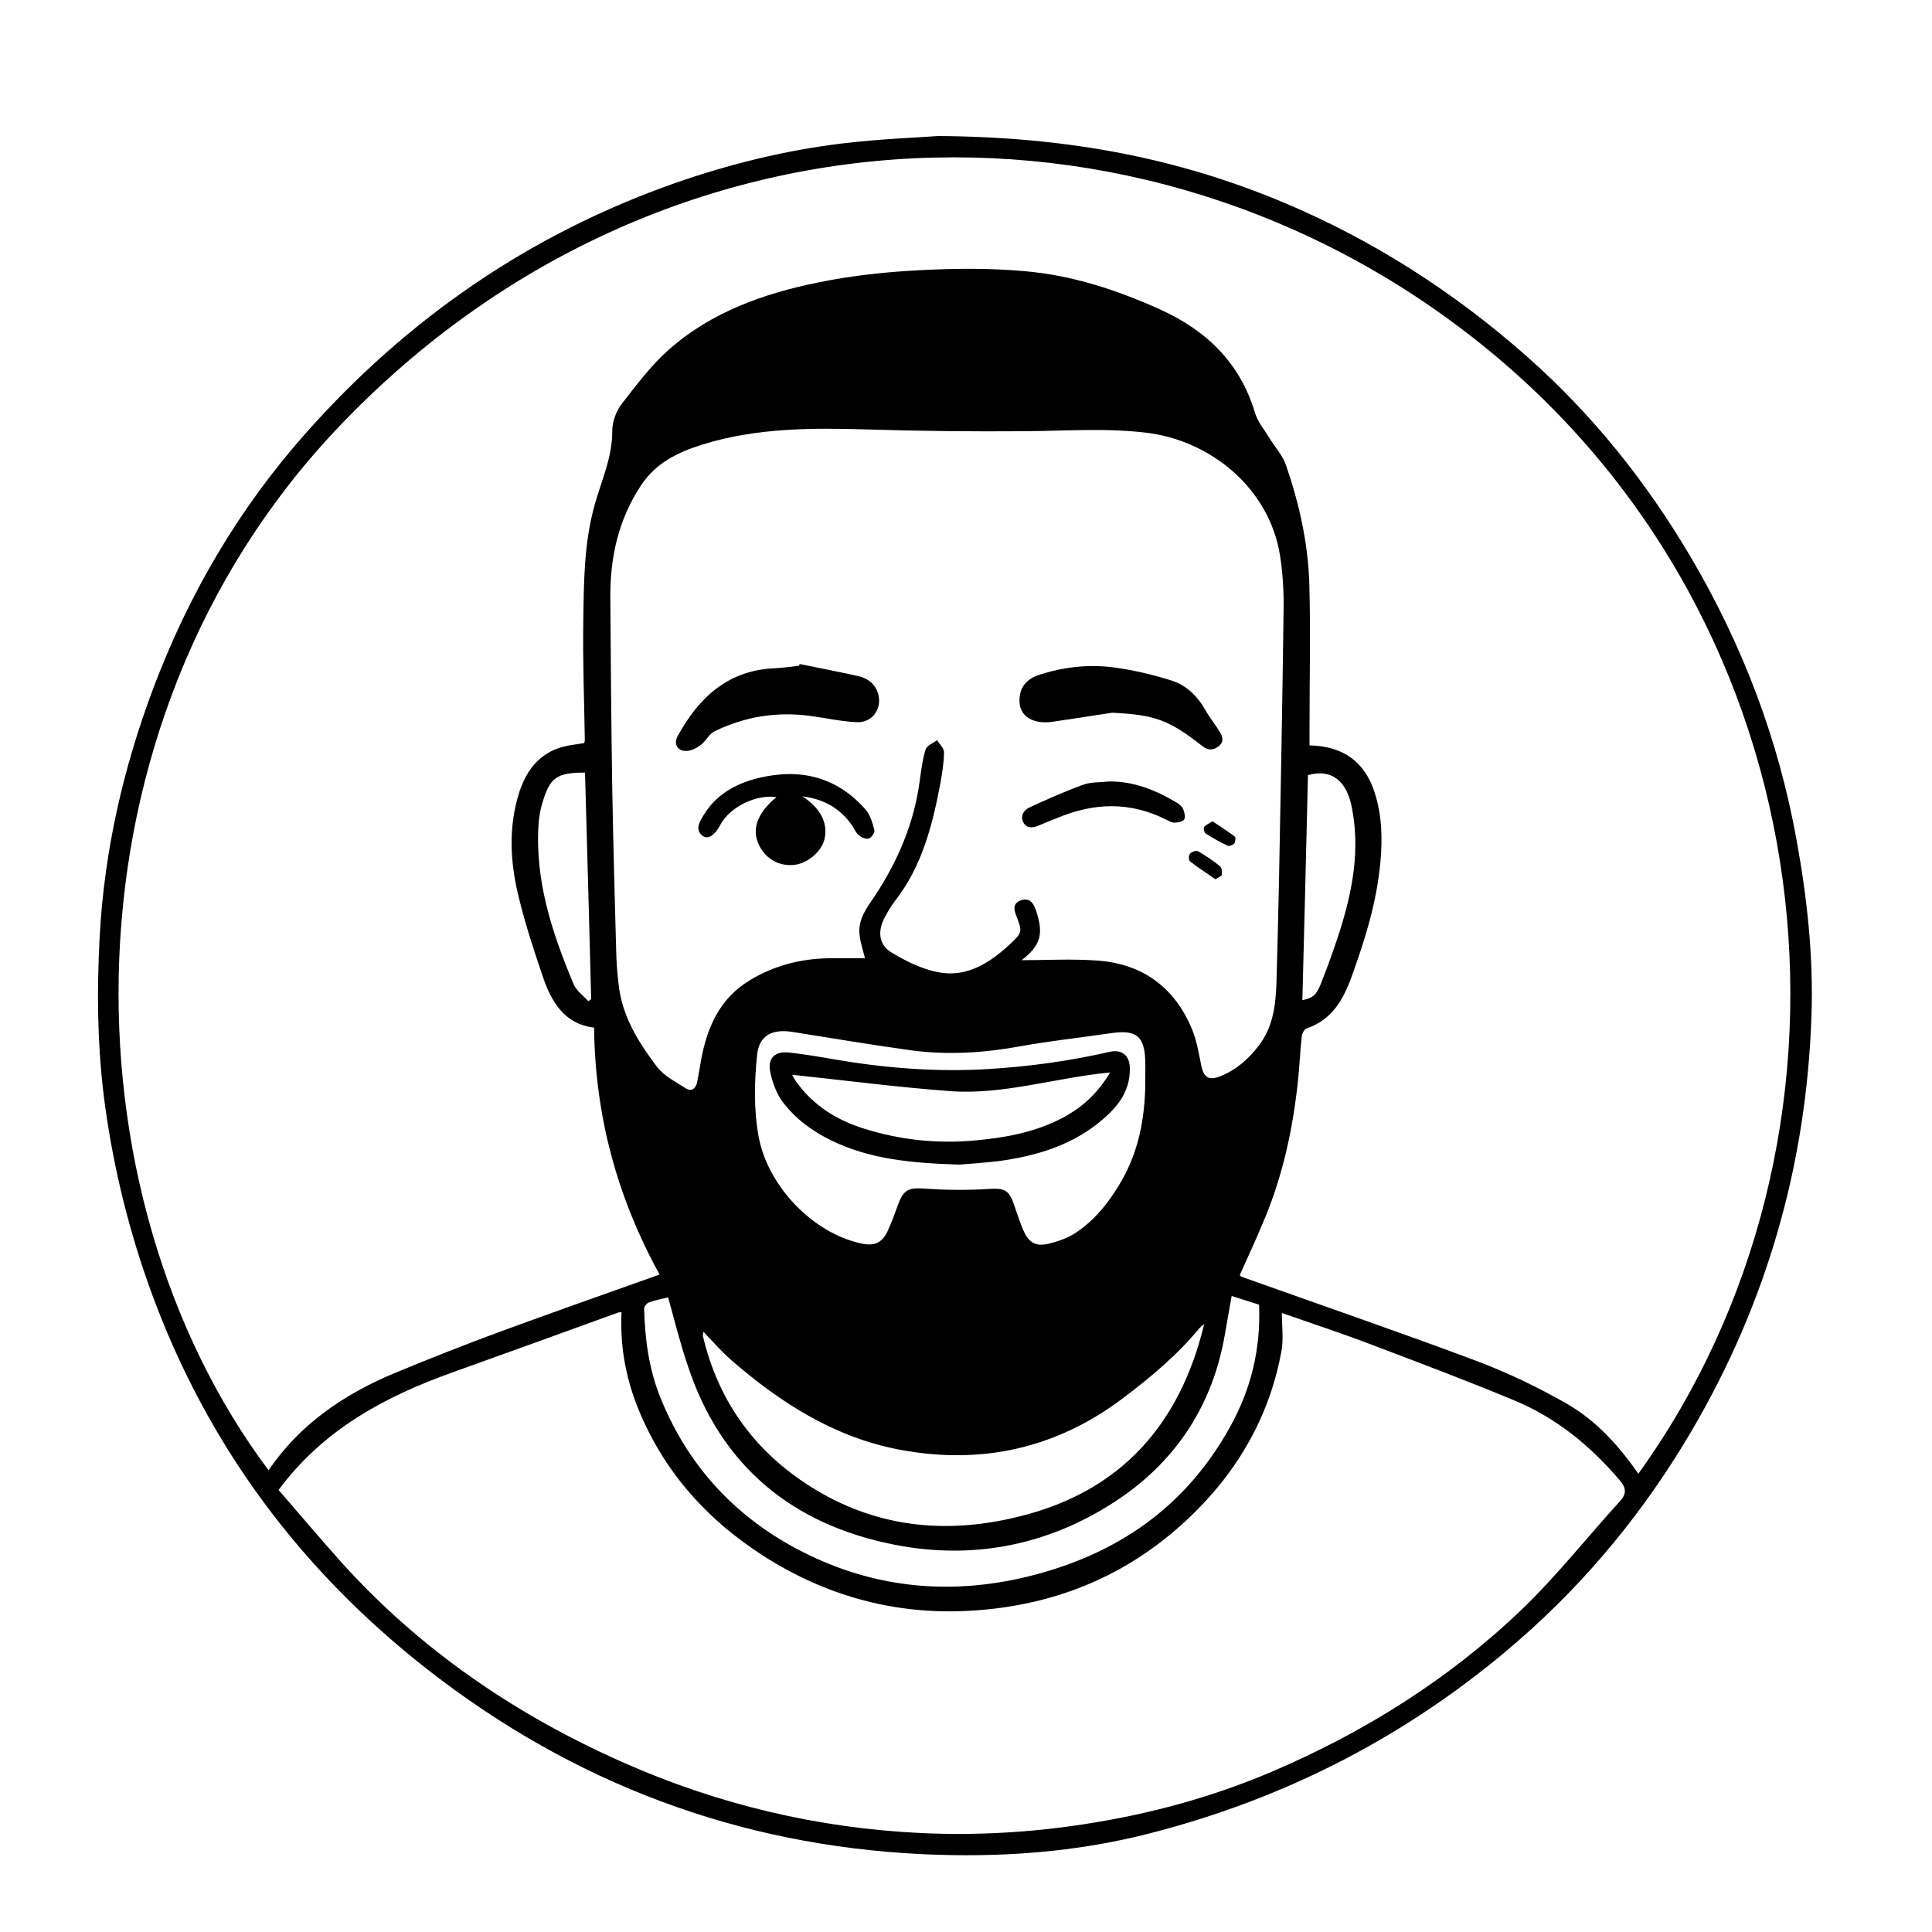 <?xml version="1.0" encoding="utf-8"?>
<!-- Generator: Adobe Illustrator 26.3.1, SVG Export Plug-In . SVG Version: 6.00 Build 0)  -->
<svg version="1.1" id="Шар_1" xmlns="http://www.w3.org/2000/svg" xmlns:xlink="http://www.w3.org/1999/xlink" x="0px" y="0px"
	 viewBox="0 0 1000 1000" style="enable-background:new 0 0 1000 1000;" xml:space="preserve">
<g id="mnYLXw_00000173840188899726852670000003513950968830903721_">
	<g>
		<path d="M485.7,70.4c67.7,0.5,124.2,11.6,178.4,34.3c46.5,19.5,88.4,46.4,126.1,79.7c33.9,29.9,61.9,64.9,84.9,103.9
			c26.9,45.7,45.4,94.3,54.8,146.5c5.5,30.2,8.8,60.6,7.7,91.2c-2.6,76.6-23.1,148.2-61.9,214.4c-24.1,41.1-53.9,77.6-89.8,108.8
			c-55.5,48.3-119.3,81.4-190.6,99.7c-38.8,10-78.4,12.7-118.2,10.8c-95-4.6-180.2-36.7-255.2-95.1C155.7,813,107.2,748,78.3,668.8
			c-11.3-31-19.2-62.8-23.8-95.6c-4.1-29.5-4.5-59-2.9-88.6c2.4-44.3,12.2-87.1,27.8-128.5c18.3-48.6,44.2-92.8,78.7-131.7
			c52.7-59.5,116.1-103.2,191.2-129.6c28-9.8,56.8-16.9,86.2-20.5C455.2,71.9,475,71.2,485.7,70.4z M641.7,660
			c0.3,0.3,0.5,0.7,0.8,0.8c40.6,14.5,81.4,28.5,121.7,43.6c16.2,6.1,32,13.7,47,22.3c15.1,8.7,26.8,21.7,36.8,36.1
			C972.1,590.6,950.6,333.1,775,185C601.9,39.1,343.5,44,175.2,221.1C27.9,376,32,618.2,139,761c16.3-23.9,39.1-39.4,65.3-50.3
			c18.3-7.6,36.8-14.9,55.3-21.7c27.2-10,54.6-19.6,81.8-29.3c-21.9-39.8-33.4-82-33.9-127.8c-15.5-1.9-22.2-13.5-26.6-26.6
			c-4.7-13.7-9.2-27.6-12.6-41.7c-4.3-17.8-5.2-35.8,0.5-53.6c3.7-11.3,10.3-20.1,22.4-23.4c3.6-1,7.4-1.3,11.2-2
			c0.1-0.6,0.3-1.1,0.3-1.5c-0.3-20.3-1.1-40.7-0.8-61c0.3-20.4,0.3-40.9,5.9-60.8c3.5-12.6,9.2-24.6,9.1-38.3
			c0-4.8,2.1-10.4,5.1-14.2c7.6-9.8,15.2-19.9,24.5-28.1c22-19.3,48.9-28.8,77-34.5c17-3.5,34.4-5.4,51.8-6.3
			c18.4-1,37-1.2,55.4,0.5c24.2,2.1,47.2,9.6,69.4,19.6c24.2,10.9,41.7,27.6,49.5,53.7c1.4,4.7,4.9,8.8,7.5,13.1
			c2.8,4.6,6.8,8.9,8.5,13.9c6.9,20,11.5,40.6,12.1,61.7c0.7,24.6,0.1,49.3,0.1,74c0,3.1,0,6.2,0,9.4c17.5,0.4,28.7,8.5,33.8,24.7
			c3.7,11.6,4,23.6,2.9,35.5c-1.8,20.6-7.9,40.2-14.9,59.5c-4.3,11.9-10.2,22.4-23.3,26.8c-1.2,0.4-2.3,2.6-2.5,4
			c-0.9,8.1-1.2,16.2-2.1,24.3c-2.6,23.8-7.6,47-16.7,69.2C650.8,640,646.2,650,641.7,660z M321.7,679.2c-0.9,0.1-1.4,0-1.8,0.2
			c-28.4,10.3-56.8,20.6-85.3,30.8c-35,12.5-67.1,29.5-90.4,61c10.6,12.2,21.6,25.3,33,38c40.9,45.2,90.2,78.7,145.7,103.2
			c49.1,21.7,100.6,33.9,154.2,36.4c28.1,1.3,56.2-0.3,84.1-4.6c33.3-5.1,65.6-13.8,96.7-27c47.9-20.4,91.6-47.7,129.3-83.7
			c18.3-17.5,34.2-37.7,51.3-56.5c3.7-4,3.1-7-0.2-10.9c-15-17.6-32.5-32-53.9-41c-24.4-10.2-49.2-19.5-73.9-28.9
			c-15.2-5.8-30.7-10.9-47-16.6c0,7.1,0.9,13.5-0.2,19.6c-5.3,29.4-18.7,55.3-38.7,77.1c-33.2,36.1-75,55.1-124,57.5
			c-38.2,1.9-73.6-8-105.8-28.7c-30.1-19.4-52.8-45.3-65.7-79.1C323.5,711,320.9,695.4,321.7,679.2z M528.8,497
			c12.8,0,26.1-0.8,39.3,0.2c23.4,1.7,40,13.9,49,35.8c2.3,5.7,3.4,12.1,4.6,18.2c1.3,6.5,3.9,8.3,10.1,5.8c8.2-3.3,14.6-9,19.9-16
			c7.3-9.6,8.6-20.9,9-32.5c0.5-17.3,0.9-34.6,1.3-52c0.9-47.3,1.8-94.6,2.4-141.9c0.1-9.1-0.5-18.4-1.9-27.3
			c-5.6-34.5-35.6-59.2-69-63.3c-21.3-2.6-42.5-0.9-63.8-0.8c-26.8,0.2-53.6-0.1-80.4-0.9c-28.8-0.9-57.5-0.9-85.4,7.7
			c-12.8,4-24.4,9.4-32.3,21.5c-11.6,17.7-15.8,37-15.7,57.6c0.2,33,0.5,66,1,99c0.5,28.8,1.3,57.6,2.1,86.4
			c0.2,5.8,0.7,11.6,1.5,17.4c2.3,15.4,10.4,28.2,19.5,40.2c3.6,4.8,9.7,7.8,14.9,11.2c2.9,1.9,5.2,0.2,5.9-3
			c0.8-3.9,1.4-7.8,2.1-11.7c3.1-16.9,9.6-31.7,25-41.1c12.5-7.6,26.1-11.2,40.6-11.5c6.6-0.1,13.2,0,19.2,0
			c-0.8-3.5-2.3-7.7-2.8-12.1c-1-8.1,3.9-14.2,8-20.3c11.9-18.1,20.2-37.6,23.1-59.1c0.8-5.6,1.4-11.2,3.1-16.6
			c0.6-2,3.9-3.2,5.9-4.8c1.3,2.1,3.6,4.1,3.6,6.2c0,5.3-0.9,10.6-1.8,15.8c-4.1,21.7-9.4,43-23.4,61c-2,2.6-3.7,5.5-5.3,8.4
			c-3.9,7.1-3.5,14.4,3.3,18.5c8.2,4.9,17.5,9.5,26.8,10.6c13.1,1.6,24.2-5.4,33.8-14.2c7.2-6.6,7.3-7,4.1-15.2
			c-1.4-3.4-1.9-6.7,2.3-8.2c4.2-1.4,6.4,1,7.7,4.9C540.4,483.4,538.7,489.3,528.8,497z M592.8,557c0-2.5,0.1-5,0-7.5
			c-0.3-13-4.5-16.6-17.2-14.8c-0.5,0.1-1,0.1-1.5,0.2c-15.2,2.2-30.6,3.9-45.7,6.6c-19,3.5-38,4.7-57.1,2.1
			c-20.5-2.8-40.9-6.3-61.3-9.5c-10.8-1.7-17.1,2.3-18.1,11.7c-1.5,14.3-1.8,28.5,0.8,42.7c4.8,25.6,28.2,50,53.5,55.2
			c6.3,1.3,10.3-0.4,13.1-6.2c2.3-4.8,3.9-9.8,5.8-14.7c2.8-7.3,5.7-8.1,13.3-7.6c11,0.8,22.2,0.9,33.2,0.2
			c7.8-0.5,10.5,0.2,13.1,7.7c1.6,4.5,3,9.1,4.9,13.5c2.9,6.7,6.5,8.8,13.4,7.1c4.9-1.2,9.9-3,14.1-5.8
			c10.2-6.9,17.6-16.5,23.7-27.2C590.2,594,593,575.9,592.8,557z M623.3,685.3c-0.8,0.7-1.8,1.4-2.5,2.2
			c-11.4,13.8-25.1,25.3-39.3,36c-34.5,26.2-73.5,34.8-115.6,26.9c-33.8-6.3-62-24.3-87.6-46.6c-4.9-4.3-9.2-9.3-14.2-14.5
			c-0.2,1.5-0.3,1.8-0.3,2.1c8.2,35,28.1,61.5,58.7,79.9c33.3,19.9,69.1,22.8,106,13.4C580.5,771.6,610.8,737.1,623.3,685.3z
			 M345.8,671.5c-3.2,0.8-6.6,1.4-9.8,2.6c-1.2,0.4-2.7,2.2-2.6,3.3c0.4,15.7,2.5,31.2,8.3,45.7c15.5,38.7,43.1,66.4,80.7,83.5
			c35.6,16.2,73.1,18.6,110.9,9.1c44.9-11.3,80.3-35.5,103.3-77c11.1-19.9,16-40.7,15.1-63.4c-4.7-1.5-9.4-3-14.2-4.5
			c-1.2,7-2.4,13.7-3.6,20.4c-6.2,35.6-24.6,64-53.9,84.1c-35.3,24.1-75.4,32.5-117.2,24.2c-52.7-10.4-89.8-40.7-106.9-92.9
			C352,695.2,349.2,683.5,345.8,671.5z M674.1,517.7c5.3-1.2,7.1-2.4,9.5-8.3c3.5-8.9,6.8-17.9,9.7-27c6.7-21,10.8-42.3,6.4-64.5
			c-2.7-13.9-10.6-20.1-22.7-16.7C676.1,440,675.1,478.9,674.1,517.7z M302.8,399.9c-14.7,0-18.2,2.5-22.1,15.8
			c-1,3.3-1.6,6.8-1.9,10.2c-2.1,29.6,6.9,56.8,18.1,83.5c1.4,3.4,5,5.9,7.6,8.8c0.5-0.3,1-0.7,1.5-1
			C305,478.2,303.9,439.2,302.8,399.9z"/>
		<path d="M575.6,368.9c-10.3,1.6-20.6,3.2-30.9,4.7c-8.7,1.3-18.2-1.9-16.9-13c0.7-6.5,5.2-9.9,10.9-11.6
			c12.2-3.8,24.8-5.2,37.4-3.6c10.1,1.3,20.1,3.7,29.8,6.7c8,2.4,13.9,8.1,18.1,15.6c2.2,3.9,5.1,7.4,7.4,11.2
			c1.5,2.5,2.3,5.1-0.8,7.5c-2.8,2.1-5.4,2-8.1-0.1C604.8,372.4,597.7,370,575.6,368.9z"/>
		<path d="M413.9,343.7c10.2,2.1,20.4,4,30.5,6.3c5.1,1.2,9.1,4.4,10.3,9.8c1.7,7.6-3.5,14.4-11.4,14c-7.9-0.4-15.7-2.1-23.6-3.2
			c-17.4-2.4-34,0.2-49.8,7.9c-2.9,1.4-4.6,5.2-7.3,7.2c-2.2,1.6-5.2,3.1-7.8,3c-4.4-0.1-6.2-4-4-7.8c10.9-19.8,25.9-33.9,49.9-35
			c4.3-0.2,8.6-0.8,12.9-1.3C413.7,344.3,413.8,344,413.9,343.7z"/>
		<path d="M573.9,404.5c13-0.2,24.3,4.5,35.1,10.9c1.4,0.8,2.8,2,3.4,3.4c0.7,1.6,1.3,4.2,0.5,5.4c-0.8,1.2-3.3,1.5-5.1,1.6
			c-1.4,0-2.8-0.9-4.1-1.5c-18.7-9.5-37.5-8.9-56.5-0.9c-3.2,1.3-6.4,2.5-9.6,3.9c-3,1.3-6.2,1.6-7.9-1.6c-1.8-3.4,0.3-6.5,3.2-7.8
			c9.1-4.2,18.3-8.3,27.7-11.7C564.7,404.7,569.4,405,573.9,404.5z"/>
		<path d="M629.1,455.1c-4.4-3.1-9-6-13.2-9.3c-0.7-0.5-0.7-3.2,0-3.9c0.9-1,3.3-1.8,4.2-1.3c4,2.3,7.9,4.9,11.4,7.8
			c0.9,0.8,1.1,3,0.9,4.4C632.4,453.5,630.7,454,629.1,455.1z"/>
		<path d="M627.6,425.1c4,2.7,7.9,5.1,11.5,7.9c0.6,0.4,0.4,2.7-0.2,3.5c-0.6,0.8-2.6,1.6-3.3,1.3c-4-1.9-7.9-4-11.6-6.4
			c-0.7-0.5-1.2-2.7-0.7-3.4C624.1,426.9,625.8,426.3,627.6,425.1z"/>
		<path d="M496.4,602.8c-24.5-0.8-46.1-2.7-66.3-12.6c-9.8-4.8-18.3-11.1-24.8-19.6c-3.3-4.3-5.3-9.9-6.5-15.2
			c-1.8-7.5,2.1-11.5,9.8-10.6c7.9,0.9,15.7,2.2,23.6,3.6c26.5,4.5,53,6.6,79.9,4.9c21.1-1.3,41.9-4.2,62.4-8.9
			c6.3-1.4,10.3,2.1,10.3,8.6c0.2,12.9-7.5,21.3-16.7,28.6c-15,11.8-32.8,16.9-51.3,19.4C509.2,601.9,501.5,602.4,496.4,602.8z
			 M410,556.3c0.7,1.2,1.3,2.5,2.2,3.7c8.7,12.1,20.6,19.6,34.5,24c18.8,6,38.1,8.1,57.9,6.3c15.5-1.4,30.5-4.1,44.4-11.2
			c10.4-5.3,18.8-12.6,25.6-24c-28.3,2.7-54.9,11.6-82.3,9.7C464.8,562.8,437.6,559.2,410,556.3z"/>
	</g>
</g>
<path d="M415.3,412.2c9.3,5.9,13.5,13.9,11.4,22.3c-1.6,6.5-9,12.6-16,13.2c-8.2,0.7-15.3-3.8-18.4-11.6c-3.1-7.7,0.2-15.8,9.6-23.5
	c-10.6-1.6-24.3,5.2-29.1,14.4c-2.7,5.2-6.3,7.7-9,5.7c-4.2-3.1-1.8-7.2,0.1-10.3c6.4-11,16.8-16.8,28.7-19.7
	c21.5-5.2,40.5-0.7,55.5,16.4c2.4,2.8,3.5,6.9,4.5,10.7c0.3,1.2-1.6,3.8-2.9,4.2c-1.4,0.5-3.7-0.5-5.1-1.6c-1.5-1.2-2.3-3.2-3.4-4.9
	C435,418.3,426.1,413.5,415.3,412.2z"/>
</svg>
